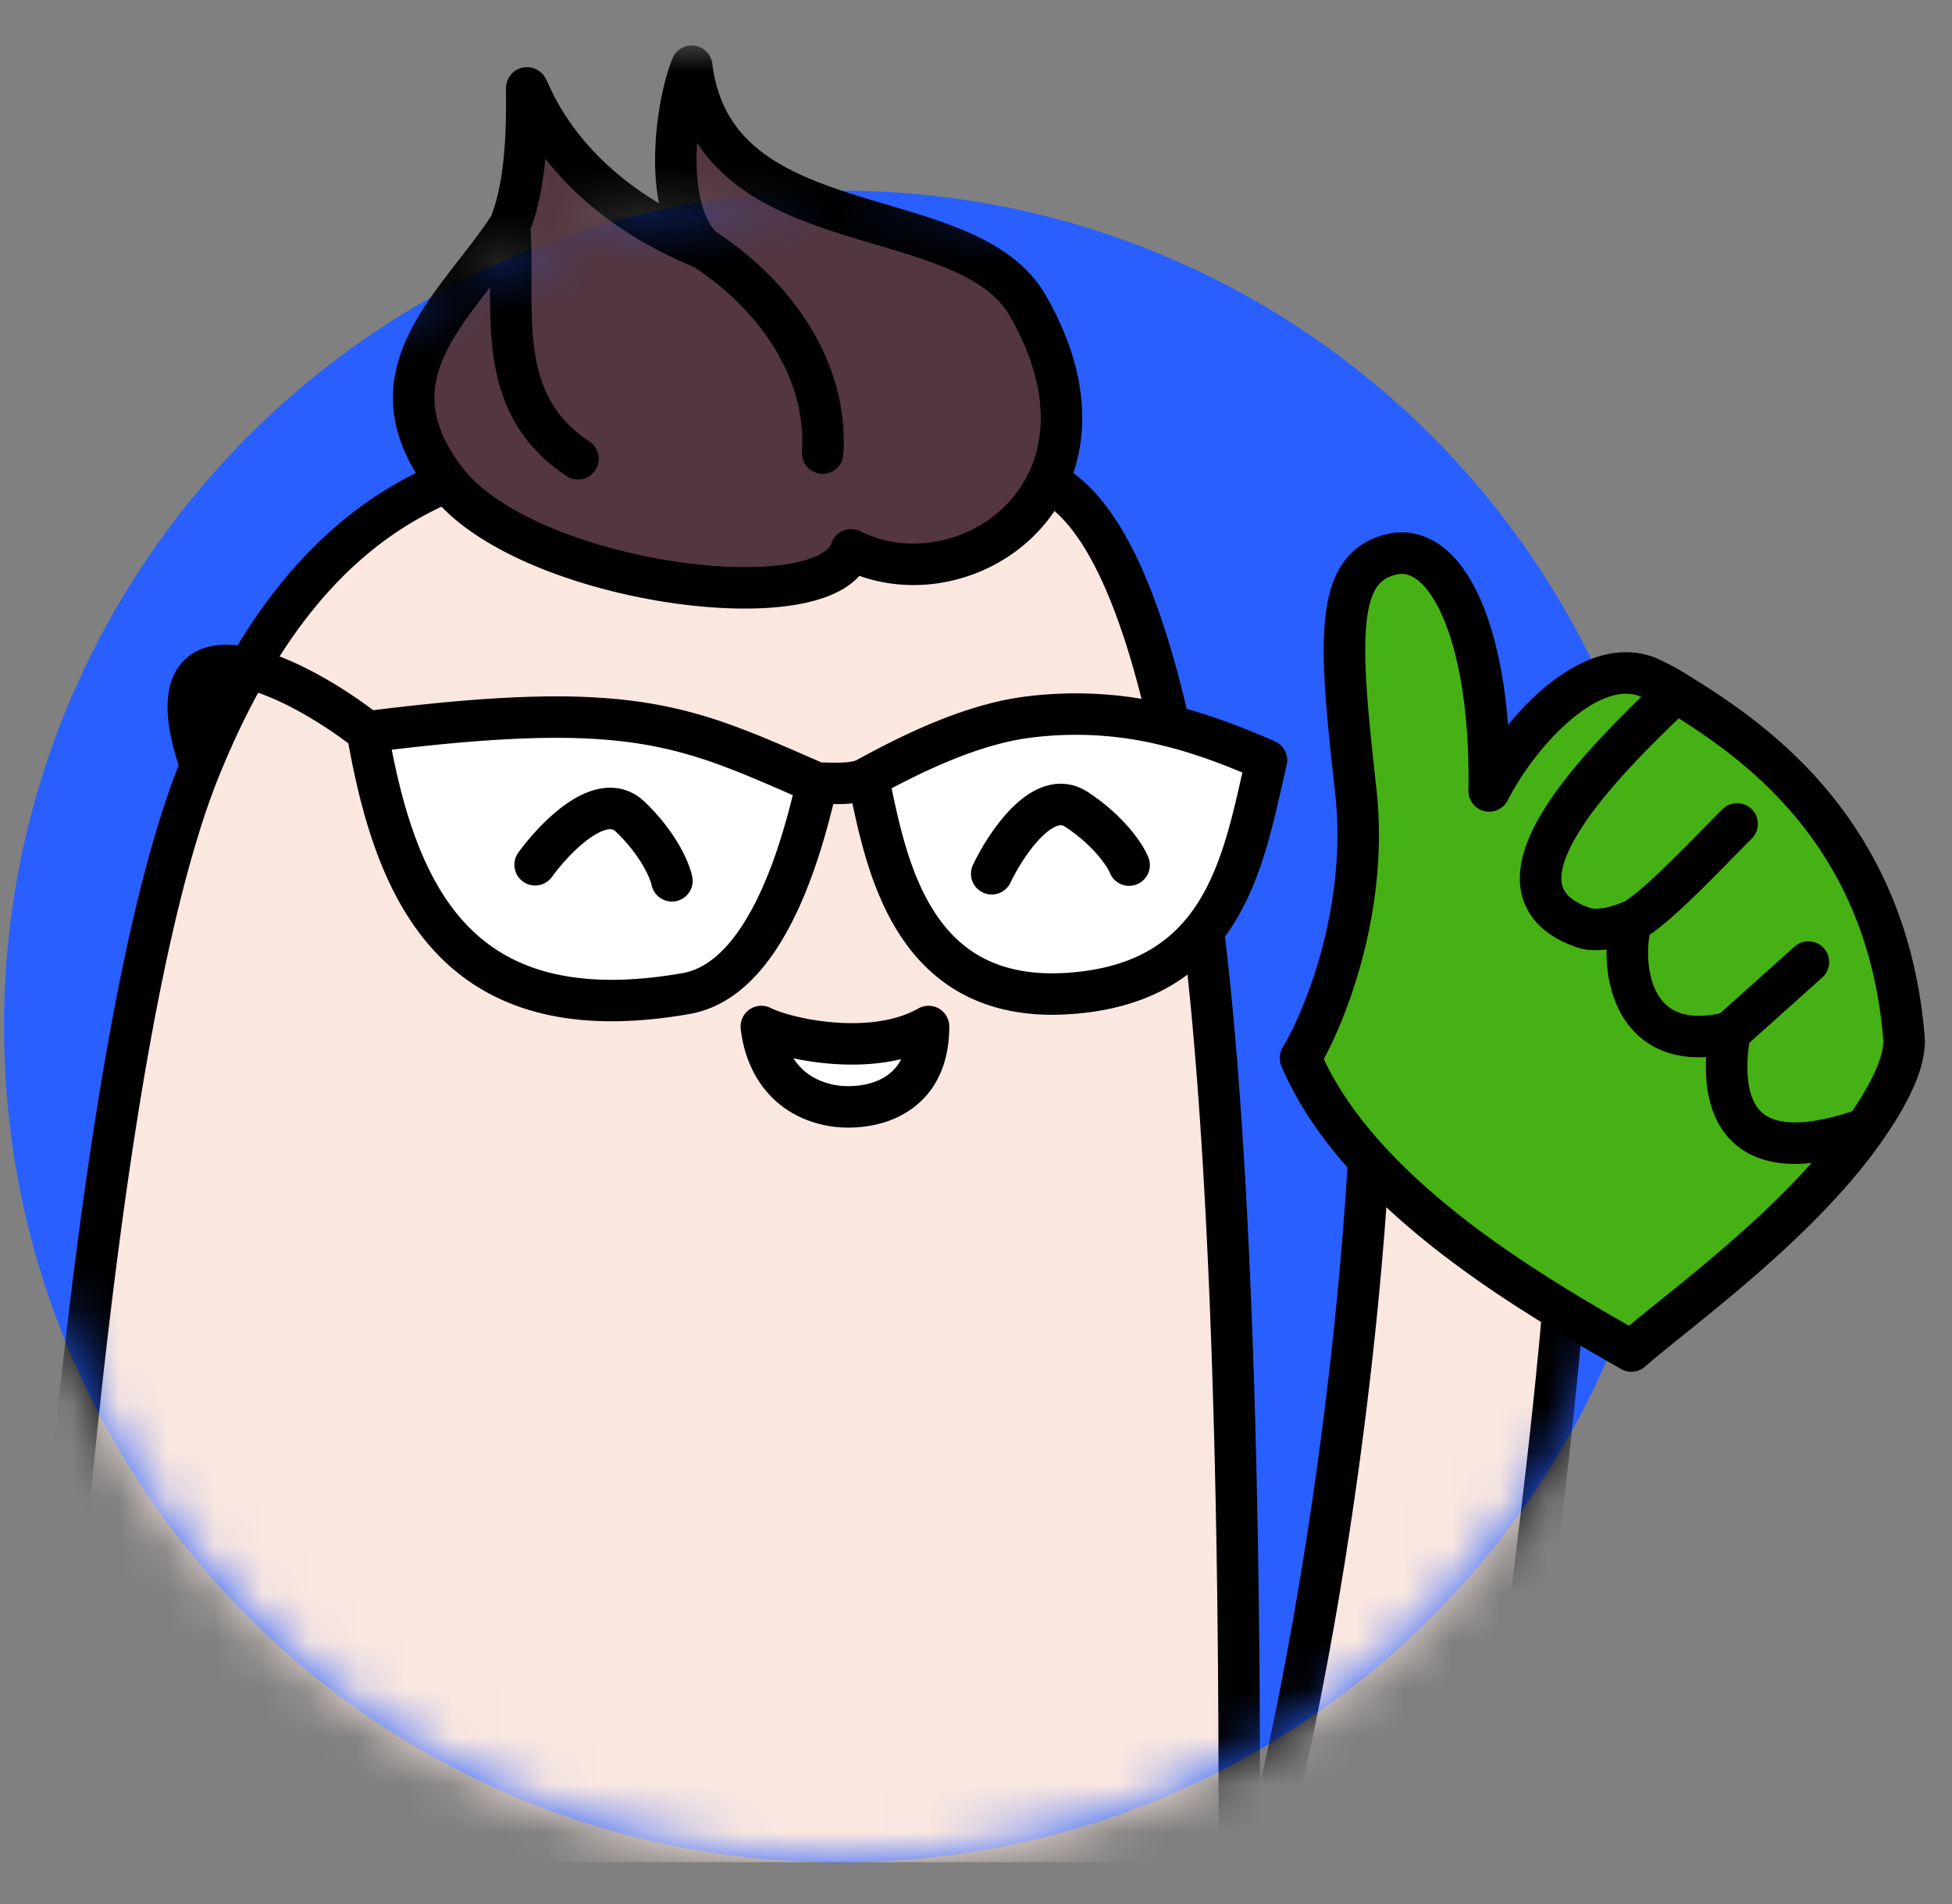 <svg width="41" height="40" fill="none" xmlns="http://www.w3.org/2000/svg"><rect width="100%" height="100%" fill="#808080" stroke="none"/><g clip-path="url(#a)"><path d="M.085 21.565c0 9.698 7.862 17.56 17.56 17.56 9.698 0 17.56-7.862 17.56-17.56 0-9.698-7.862-17.56-17.56-17.56-9.698 0-17.56 7.862-17.56 17.56z" fill="#295FFE"/><mask id="b" style="mask-type:alpha" maskUnits="userSpaceOnUse" x="0" y="0" width="36" height="40"><path d="M.085 21.565c0 9.698 7.862 17.56 17.56 17.56 9.698 0 17.56-7.862 17.56-17.56 0-9.698-7.862-17.56-17.56-17.56-9.698 0-17.56 7.862-17.56 17.56z" fill="#D9D9D9"/><path d="M35.204 21.565c0-9.698-7.861-17.56-17.56-17.56-9.697 0-17.559 7.862-17.559 17.56V.813h35.12v20.752z" fill="#D9D9D9"/></mask><g mask="url(#b)"><path d="M14.53 1.391c.477 3.825 5.737 2.75 7.051 5.02.86 1.487.87 2.763.421 3.706-.726 1.52-2.65 2.172-4.126 1.434-.478 1.553-6.813.717-8.486-1.434-1.767-2.271.239-3.706 1.315-5.379.398-.956.358-2.39.358-2.869 0-.28.478 2.032 3.705 3.347-.89-.837-.558-3.057-.239-3.825z" fill="#53363F"/><path d="M9.39 10.117c1.673 2.15 8.008 2.987 8.486 1.434 1.476.738 3.4.087 4.126-1.434 1.145.565 1.968 2.509 2.558 5.132a7.933 7.933 0 0 0-2.979-.182c-1.015.133-2.13.597-3.346 1.265-.223.138-.58.13-.945.122a28.665 28.665 0 0 0-.131-.003c-2.75-1.195-3.825-1.793-9.442-1.076-.736-.577-1.724-1.155-2.504-1.337 1.148-1.986 2.527-3.23 4.177-3.921z" fill="#FAE7E0"/><path d="M22.418 20.873c-3.19.2-3.774-2.587-4.132-4.298l-.052-.243c1.218-.668 2.332-1.133 3.347-1.265a7.933 7.933 0 0 1 2.98.182c.764.19 1.443.463 2.04.724-.278 1.182-.516 2.577-1.325 3.578-.582.72-1.459 1.235-2.858 1.322zM7.717 15.375c5.617-.717 6.693-.12 9.442 1.076-.28 1.223-1.018 4.12-2.75 4.422-4.78.837-6.095-2.031-6.692-5.498z" fill="#fff"/><path fill-rule="evenodd" clip-rule="evenodd" d="M5.213 14.038a16.948 16.948 0 0 0-.997 2.055C2.395 20.536 1.289 31.286.665 42.029h25.338l.005-.5c.027-2.7.149-14.775-.732-21.978-.582.72-1.459 1.235-2.858 1.322-3.19.2-3.774-2.587-4.132-4.298l-.052-.243c-.222.138-.58.13-.944.122a28.665 28.665 0 0 0-.131-.003c-.28 1.223-1.018 4.12-2.75 4.422-4.78.837-6.095-2.031-6.692-5.498-.736-.577-1.724-1.155-2.504-1.337zm14.29 7.527c-1.157.661-2.961.275-3.512 0 .069.62.413 1.446 1.446 1.653.62.124 2.066 0 2.066-1.653z" fill="#FAE7E0"/><path d="M15.991 21.565c.551.275 2.355.661 3.512 0 0 1.653-1.446 1.777-2.066 1.653-1.033-.207-1.377-1.033-1.446-1.653z" fill="#fff"/><path d="M9.39 10.117c1.673 2.15 8.008 2.987 8.486 1.434 1.476.738 3.4.087 4.126-1.434m-12.612 0c-1.767-2.271.239-3.706 1.315-5.379M9.39 10.116c-1.65.691-3.03 1.936-4.177 3.922m5.492-9.3c.398-.956.358-2.39.358-2.869 0-.28.478 2.032 3.705 3.347m-4.063-.478c.12 1.793-.359 3.705 1.434 4.9m5.14-.12c.12-1.912-1.196-3.465-2.51-4.302m0 0c-.89-.837-.559-3.057-.24-3.825.478 3.825 5.738 2.75 7.052 5.02.86 1.487.87 2.763.421 3.706m0 0c1.145.565 1.968 2.509 2.558 5.132m-6.325 1.083c1.217-.668 2.331-1.133 3.346-1.265a7.933 7.933 0 0 1 2.98.182m-6.326 1.083.05.243c.36 1.71.943 4.498 4.133 4.298 1.4-.087 2.276-.603 2.858-1.322m-7.041-3.22c-.223.14-.58.131-.945.123a28.665 28.665 0 0 0-.131-.003m0 0c-2.75-1.195-3.825-1.793-9.442-1.076m9.442 1.076c-.28 1.223-1.018 4.12-2.75 4.422-4.78.837-6.095-2.031-6.692-5.498m0 0c-.736-.577-1.724-1.155-2.504-1.337m-.997 2.055C2.395 20.536 1.289 31.286.665 42.029h25.338l.005-.5c.027-2.7.149-14.775-.732-21.978m-21.06-3.458c.311-.76.643-1.443.997-2.055m-.997 2.055c-.65-1.877.003-2.288.997-2.055m19.347 1.21c.765.19 1.444.464 2.041.725-.278 1.182-.516 2.577-1.325 3.578m-9.285 2.014c.551.275 2.355.661 3.512 0 0 1.653-1.446 1.777-2.066 1.653-1.033-.207-1.377-1.033-1.446-1.653z" stroke="#000" stroke-width=".871" stroke-linecap="round" stroke-linejoin="round"/><path d="M28.77 23.907s-.271 7.287-2.243 15.219l4.744.653c1.04-6.65 1.449-10.99 1.552-12.19.019-.222.085-.437.24-.598.503-.518 1.584-1.446.758-2.535-1.272 1.583-1.675 1.527-1.903 1.056-.853-2.314 1.2-2.325 1.963-1.487.154-1.971-1.488-1.963-1.998-1.447.44-2.137-.239-2.523-.67-2.583-.345-.047-.508 2.274-.619 3.43.043-1.019.455-3.306-.244-3.549-1.105-.384-1.526 2.574-1.58 4.03z" fill="#FAE7E0" stroke="#000" stroke-width=".871" stroke-linejoin="round"/></g><path d="M11.24 18.167c.415-.575 1.392-1.584 1.991-1.015.6.57.838 1.138.882 1.352M20.83 18.356c.305-.64 1.087-1.807 1.778-1.354.69.453 1.027.97 1.108 1.172" stroke="#000" stroke-width=".872" stroke-linecap="round" stroke-linejoin="round"/><path d="M27.317 22.227c.502-.835 1.437-3.125 1.16-5.61-.347-3.107-.466-4.669.736-4.968 1.203-.299 2.12 1.761 2.066 4.967.67-1.301 2.186-2.92 3.388-2.367.153.07.334.167.537.292 1.56.96 4.441 2.867 4.79 7.302.012.497-.314 1.152-.813 1.868-1.41 2.027-3.977 3.845-4.915 4.671-1.903-1.088-5.71-3.228-6.949-6.155z" fill="#46B114"/><path d="M35.204 14.541a5.184 5.184 0 0 0-.537-.292c-1.202-.553-2.718 1.066-3.388 2.367.055-3.206-.863-5.266-2.066-4.967-1.202.3-1.083 1.86-.736 4.967.277 2.486-.658 4.776-1.16 5.61 1.239 2.928 5.046 5.068 6.949 6.156.938-.826 3.504-2.644 4.915-4.67m-3.977-9.17c1.56.959 4.441 2.866 4.79 7.3.012.498-.314 1.153-.813 1.87m-3.977-9.17c-1.617 1.537-4.215 4.132-1.971 4.937.17.072.528.084 1.033-.128m2.22-2.042c-.634.633-1.781 1.858-2.22 2.042m0 0c-.262.945-.015 2.855 2.07 2.337m0 0c-.207 1.162-.13 3.074 2.845 2.023m-2.845-2.023 1.648-1.477" stroke="#000" stroke-width=".872" stroke-linecap="round" stroke-linejoin="round"/></g><defs><clipPath id="a"><path fill="#fff" transform="translate(0 .875)" d="M0 0h40.538v38.25H0z"/></clipPath></defs></svg>